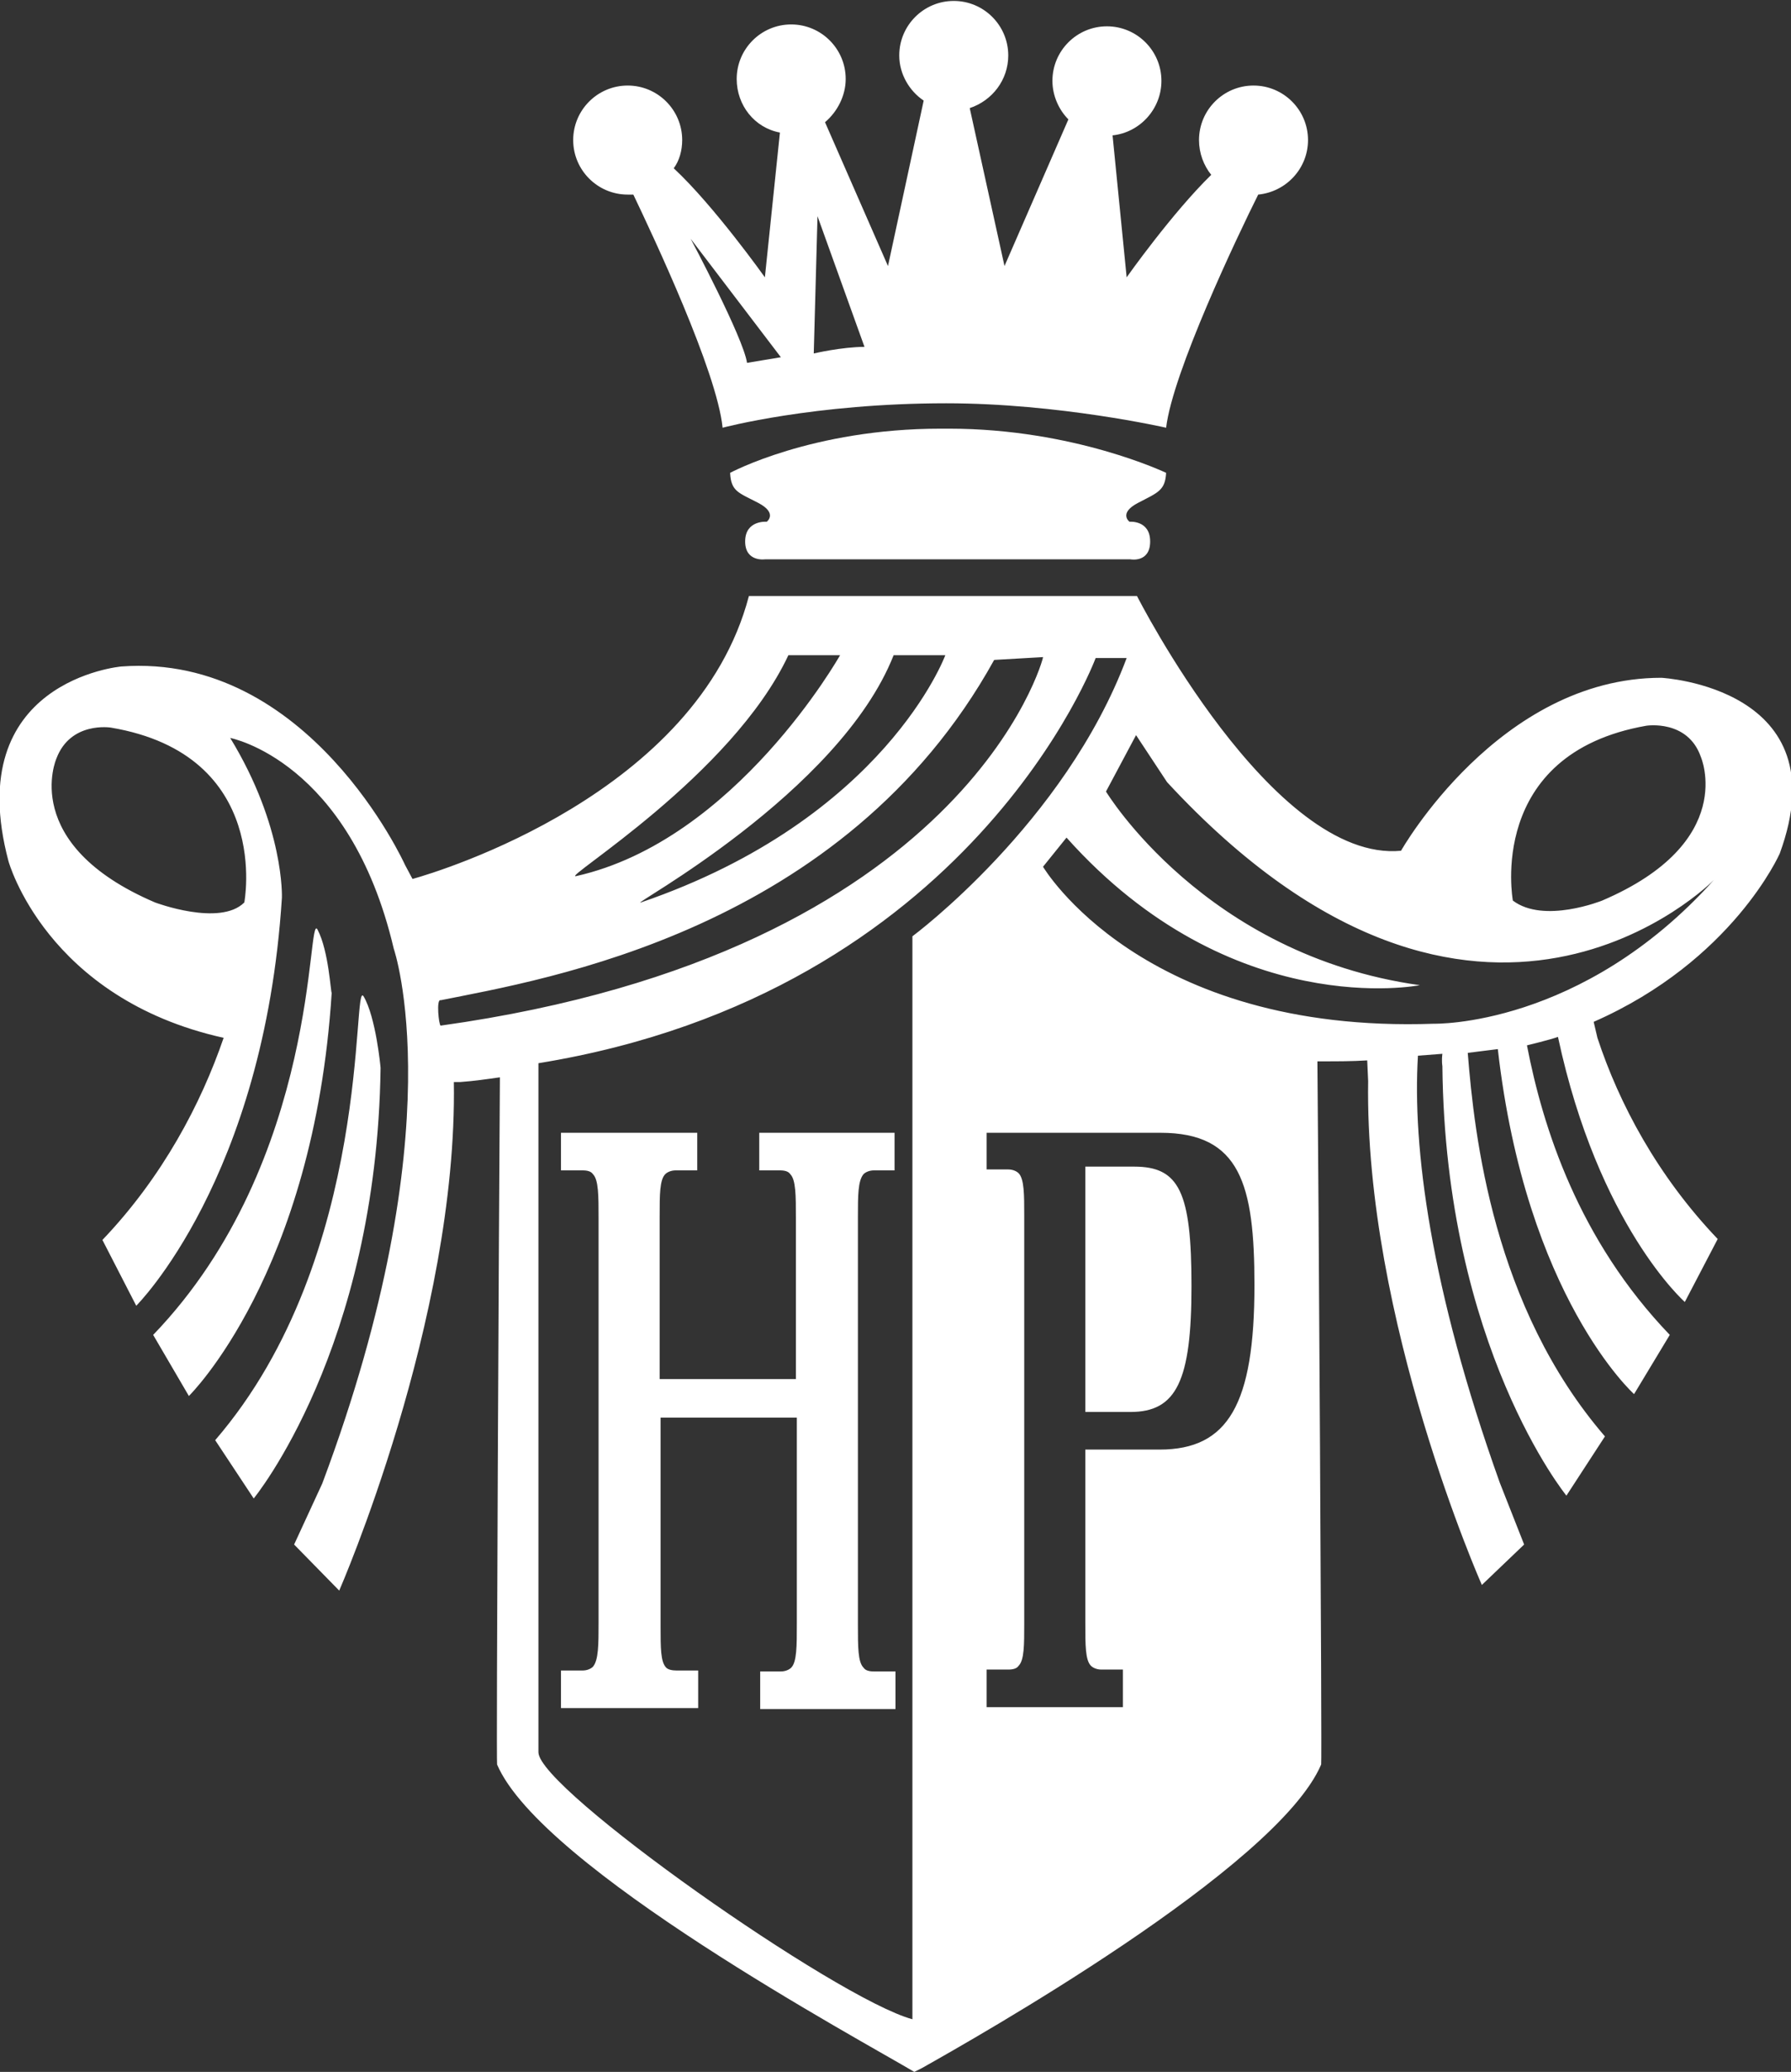 <?xml version="1.0" encoding="UTF-8"?>
<!-- Generator: Adobe Illustrator 19.1.0, SVG Export Plug-In . SVG Version: 6.00 Build 0)  -->
<svg version="1.1" id="Layer_1" xmlns="http://www.w3.org/2000/svg" xmlns:xlink="http://www.w3.org/1999/xlink" x="0px" y="0px" viewBox="-500 310.5 190.6 220.4" style="enable-background:new -500 310.5 190.6 220.4;" xml:space="preserve">
<rect x="-500" y="310.5" width="190.6" height="220.4" fill="#333333" stroke="none"/>
<style type="text/css">
	.st0{fill:#FFFFFF;}
</style>
<path class="st0" d="M-381.9,348.5l9.6-12.6c0,0-5.6,10.5-6,13.2L-381.9,348.5z M-385.4,333.5l0.5,14.6c0,0-3-0.7-5.4-0.7  L-385.4,333.5z M-402,347l2.6-14.9l3.3,14.7L-402,347z M-413,333.5l-0.4,14.6c0,0,3-0.7,5.4-0.7L-413,333.5z M-416.9,348.5  l-9.6-12.6c0,0,5.6,10.5,6,13.2L-416.9,348.5z M-388,319.1c0-3.2,2.6-5.8,5.8-5.8c3.2,0,5.8,2.6,5.8,5.8c0,3-2.3,5.5-5.2,5.8  l1.5,15.1c0,0,4.8-6.8,9-10.9c-0.8-1-1.3-2.3-1.3-3.7c0-3.2,2.6-5.8,5.8-5.8c3.2,0,5.8,2.6,5.8,5.8c0,3-2.3,5.5-5.3,5.8  c-2.2,4.4-9.1,18.9-9.8,24.8c0,0-11.4-2.6-23.4-2.6c-14.1,0-23.8,2.6-23.8,2.6c-0.6-6-7.4-20.4-9.5-24.8h-0.6  c-3.2,0-5.8-2.6-5.8-5.8c0-3.2,2.6-5.8,5.8-5.8c3.2,0,5.8,2.6,5.8,5.8c0,1.1-0.3,2.2-0.9,3c4.3,4,9.7,11.6,9.7,11.6l1.6-15.4  c-2.7-0.5-4.6-2.9-4.6-5.7c0-3.2,2.6-5.8,5.8-5.8s5.8,2.6,5.8,5.8c0,1.8-0.9,3.5-2.2,4.6l6.7,15.3l3.8-17.6c-1.5-1-2.6-2.8-2.6-4.8  c0-3.2,2.6-5.8,5.8-5.8c3.2,0,5.8,2.6,5.8,5.8c0,2.6-1.7,4.8-4.1,5.6l3.7,16.8l6.8-15.6C-387.3,322.2-388,320.7-388,319.1"/>
<path class="st0" d="M-412,362.8l1.8-0.3c0.5,0,0.8,0.4,0.8,0.8v0.8c0,0.5-0.4,0.8-0.8,0.8h-1.8c-0.5,0-0.8-0.4-0.8-0.8v-0.6  C-412.9,363.1-412.5,362.8-412,362.8 M-388,362.5l1.8,0.3c0.5,0,0.8,0.4,0.8,0.8v0.6c0,0.5-0.4,0.8-0.8,0.8h-1.8  c-0.5,0-0.8-0.4-0.8-0.8v-0.8C-388.8,362.9-388.5,362.5-388,362.5 M-396.4,361.7l1.8,0.2c0.5,0,0.8,0.4,0.8,0.8v1.4  c0,0.5-0.4,0.8-0.8,0.8h-1.8c-0.5,0-0.8-0.4-0.8-0.8v-1.6C-397.2,362-396.9,361.7-396.4,361.7 M-403.6,361.9l1.8-0.2  c0.5,0,0.8,0.4,0.8,0.8v1.7c0,0.5-0.4,0.8-0.8,0.8h-1.8c-0.5,0-0.8-0.4-0.8-0.8v-1.4C-404.5,362.3-404.1,361.9-403.6,361.9   M-418.6,370c0,0-2.1,0.3-2.1-1.9c0-2.3,2.3-2.1,2.3-2.1s1.2-0.9-0.9-2c-2.1-1.1-2.9-1.2-3-3.2c0,0,8.7-4.7,22.4-4.7h0.9  c13.3,0,23.1,4.7,23.1,4.7c-0.1,1.9-0.9,2.1-3,3.2c-2.1,1.1-0.9,2-0.9,2s2.2-0.2,2.2,2.1c0,2.3-2.1,1.9-2.1,1.9H-399h-0.9H-418.6z"/>
<path class="st0" d="M-466.2,409.4c-1.2-2.3,0.4,24.5-17.5,43.1l3.8,6.5c0,0,13.3-13,15.2-42.9C-464.8,416.2-465,411.7-466.2,409.4"/>
<path class="st0" d="M-461.3,416.5c-1.3-2.2,1.1,27.6-15.8,47.2l4.1,6.2c0,0,13.1-15.9,13.5-45.8C-459.5,424-460,418.7-461.3,416.5"/>
<path class="st0" d="M-379.3,434.6h-5.2v26.1h4.8c4.9,0,6.5-3.3,6.5-13.4C-373.2,437.3-374.5,434.6-379.3,434.6"/>
<path class="st0" d="M-347.4,419.4c-31.1,1.1-41.6-16.7-41.6-16.7l2.5-3.1c17.6,19.7,37.6,15.7,37.6,15.7  c-22.9-3.2-33.4-20.6-33.4-20.6l3.2-6l3.3,5c33.2,35.9,58.2,10.4,58.2,10.4C-331.7,419.8-347.4,419.4-347.4,419.4 M-376.6,464.7  h-7.9v18.5c0,2.3,0,3.9,0.6,4.5c0.2,0.2,0.6,0.4,1.1,0.4h2.3v4H-395v-4h2.3c0.5,0,0.9-0.1,1.1-0.4c0.6-0.6,0.6-2.2,0.6-4.5v-1v-42.4  c0-2.2,0-3.9-0.6-4.5c-0.2-0.2-0.6-0.4-1.1-0.4h-2.3V431h18.5c8.5,0,10,5.5,10,16.2C-366.5,459.9-369.3,464.7-376.6,464.7   M-402.9,410.1v115.2c-8.1-2.2-39.8-24.5-39.8-28.4c0-0.2,0-73.3,0-73.3c46.1-7.5,59.3-43.1,59.3-43.1h3.3  C-386.7,398.1-402.9,410.1-402.9,410.1 M-453.1,419.6c-0.2,0-0.5-2.9,0-2.7c10.9-2.2,42.9-7.3,58.9-36.2l5.2-0.3  C-388.9,380.4-397.2,411.8-453.1,419.6 M-416.1,380.2h5.5c0,0-11.1,19.7-28.1,23.5C-440.3,404-422.1,393-416.1,380.2 M-399.4,380.2  c0,0-6.4,17.4-32.4,26.3c-1.5,0.5,21.1-11.6,26.9-26.3H-399.4z M-324.8,387.7c0,0,4.4-0.7,5.8,3.3c0,0,4,9.1-10.5,15.3  c0,0-6.2,2.5-9.5,0C-339,406.3-341.9,390.7-324.8,387.7 M-474,406.5c-2.6,2.6-9.5,0-9.5,0c-14.5-6.2-10.5-15.3-10.5-15.3  c1.5-4,5.8-3.3,5.8-3.3C-471,390.8-474,406.5-474,406.5 M-323.2,382.6c-17.3,0-27.7,18.4-27.7,18.4c-13.7,1.3-28.1-27.1-28.1-27.1  h-41.3c-5.5,21-32.9,29.3-35.8,30.1l-0.8-1.5c0,0-10.2-22.6-30.2-21.1c0,0-17.1,1.5-12,20.7c0,0,4,14.6,22.9,18.8  c-2.4,7-6.5,14.8-12.9,21.5l3.6,7c0,0,13.6-13.5,15.5-43.4c0,0,0.3-7.5-5.5-17c0,0,12.7,2.4,17.4,22.4c0,0,6.6,19-7.6,56.9l-3,6.5  l4.8,4.9c0,0,12.6-28.8,12.2-54.1h0.7c1.4-0.1,2.8-0.3,4.2-0.5c-0.1,14-0.4,72.9-0.3,73.1c4.7,11,38.7,29.3,44.4,32.7l0.8-0.4  c5.5-3.1,37.8-21.3,42.5-32.3c0.1-0.1-0.3-65.6-0.4-74.8h0.7c1.5,0,3,0,4.6-0.1l0.1,2.2c-0.4,25.4,12.1,53.6,12.1,53.6l4.5-4.3  l-2.6-6.6c-7.4-20.7-9.3-35.7-8.7-45.4l2.6-0.2c-0.1,0.8,0,1.3,0,1.3c0.3,29.9,13.2,45.7,13.2,45.7l4.1-6.3  c-11.9-13.8-13.9-32-14.6-40.8l3.2-0.4c3,26.4,14.5,36.7,14.5,36.7l3.8-6.3c-9.7-10.1-13.5-22-15.2-30.8c0,0,2.5-0.6,3.3-0.9  c4.3,20.1,13.5,28.2,13.5,28.2l3.5-6.7c-6.4-6.7-10.5-14.4-12.8-21.4l-0.4-1.7c14.8-6.5,19.8-17.9,19.8-17.9  C-304.1,383.6-323.2,382.6-323.2,382.6"/>
<path class="st0" d="M-407,435h2.2v-4h-14.4v4h2.2c0.5,0,0.9,0.1,1.1,0.4c0.6,0.6,0.6,2.3,0.6,4.7v17.1h-14.5v-17.3  c0-2.3,0-3.9,0.6-4.5c0.2-0.2,0.6-0.4,1.1-0.4h2.3v-4h-14.5v4h2.3c0.5,0,0.9,0.1,1.1,0.4c0.6,0.6,0.6,2.3,0.6,4.7v42.2v0.8  c0,2.3,0,4-0.6,4.7c-0.2,0.2-0.6,0.4-1.1,0.4h-2.3v4h14.6v-4h-2.3c-0.5,0-0.9-0.1-1.1-0.3c-0.6-0.6-0.6-2.1-0.6-4.4v-22.2h14.5v21.9  c0,2.4,0,4.1-0.6,4.7c-0.2,0.2-0.6,0.4-1.1,0.4h-2.2v4h14.4v-4h-2.3c-0.5,0-0.9-0.1-1.1-0.4c-0.6-0.6-0.6-2.2-0.6-4.5v-42.5v-1  c0-2.2,0-3.8,0.6-4.5C-407.9,435.2-407.5,435-407,435"/>
</svg>